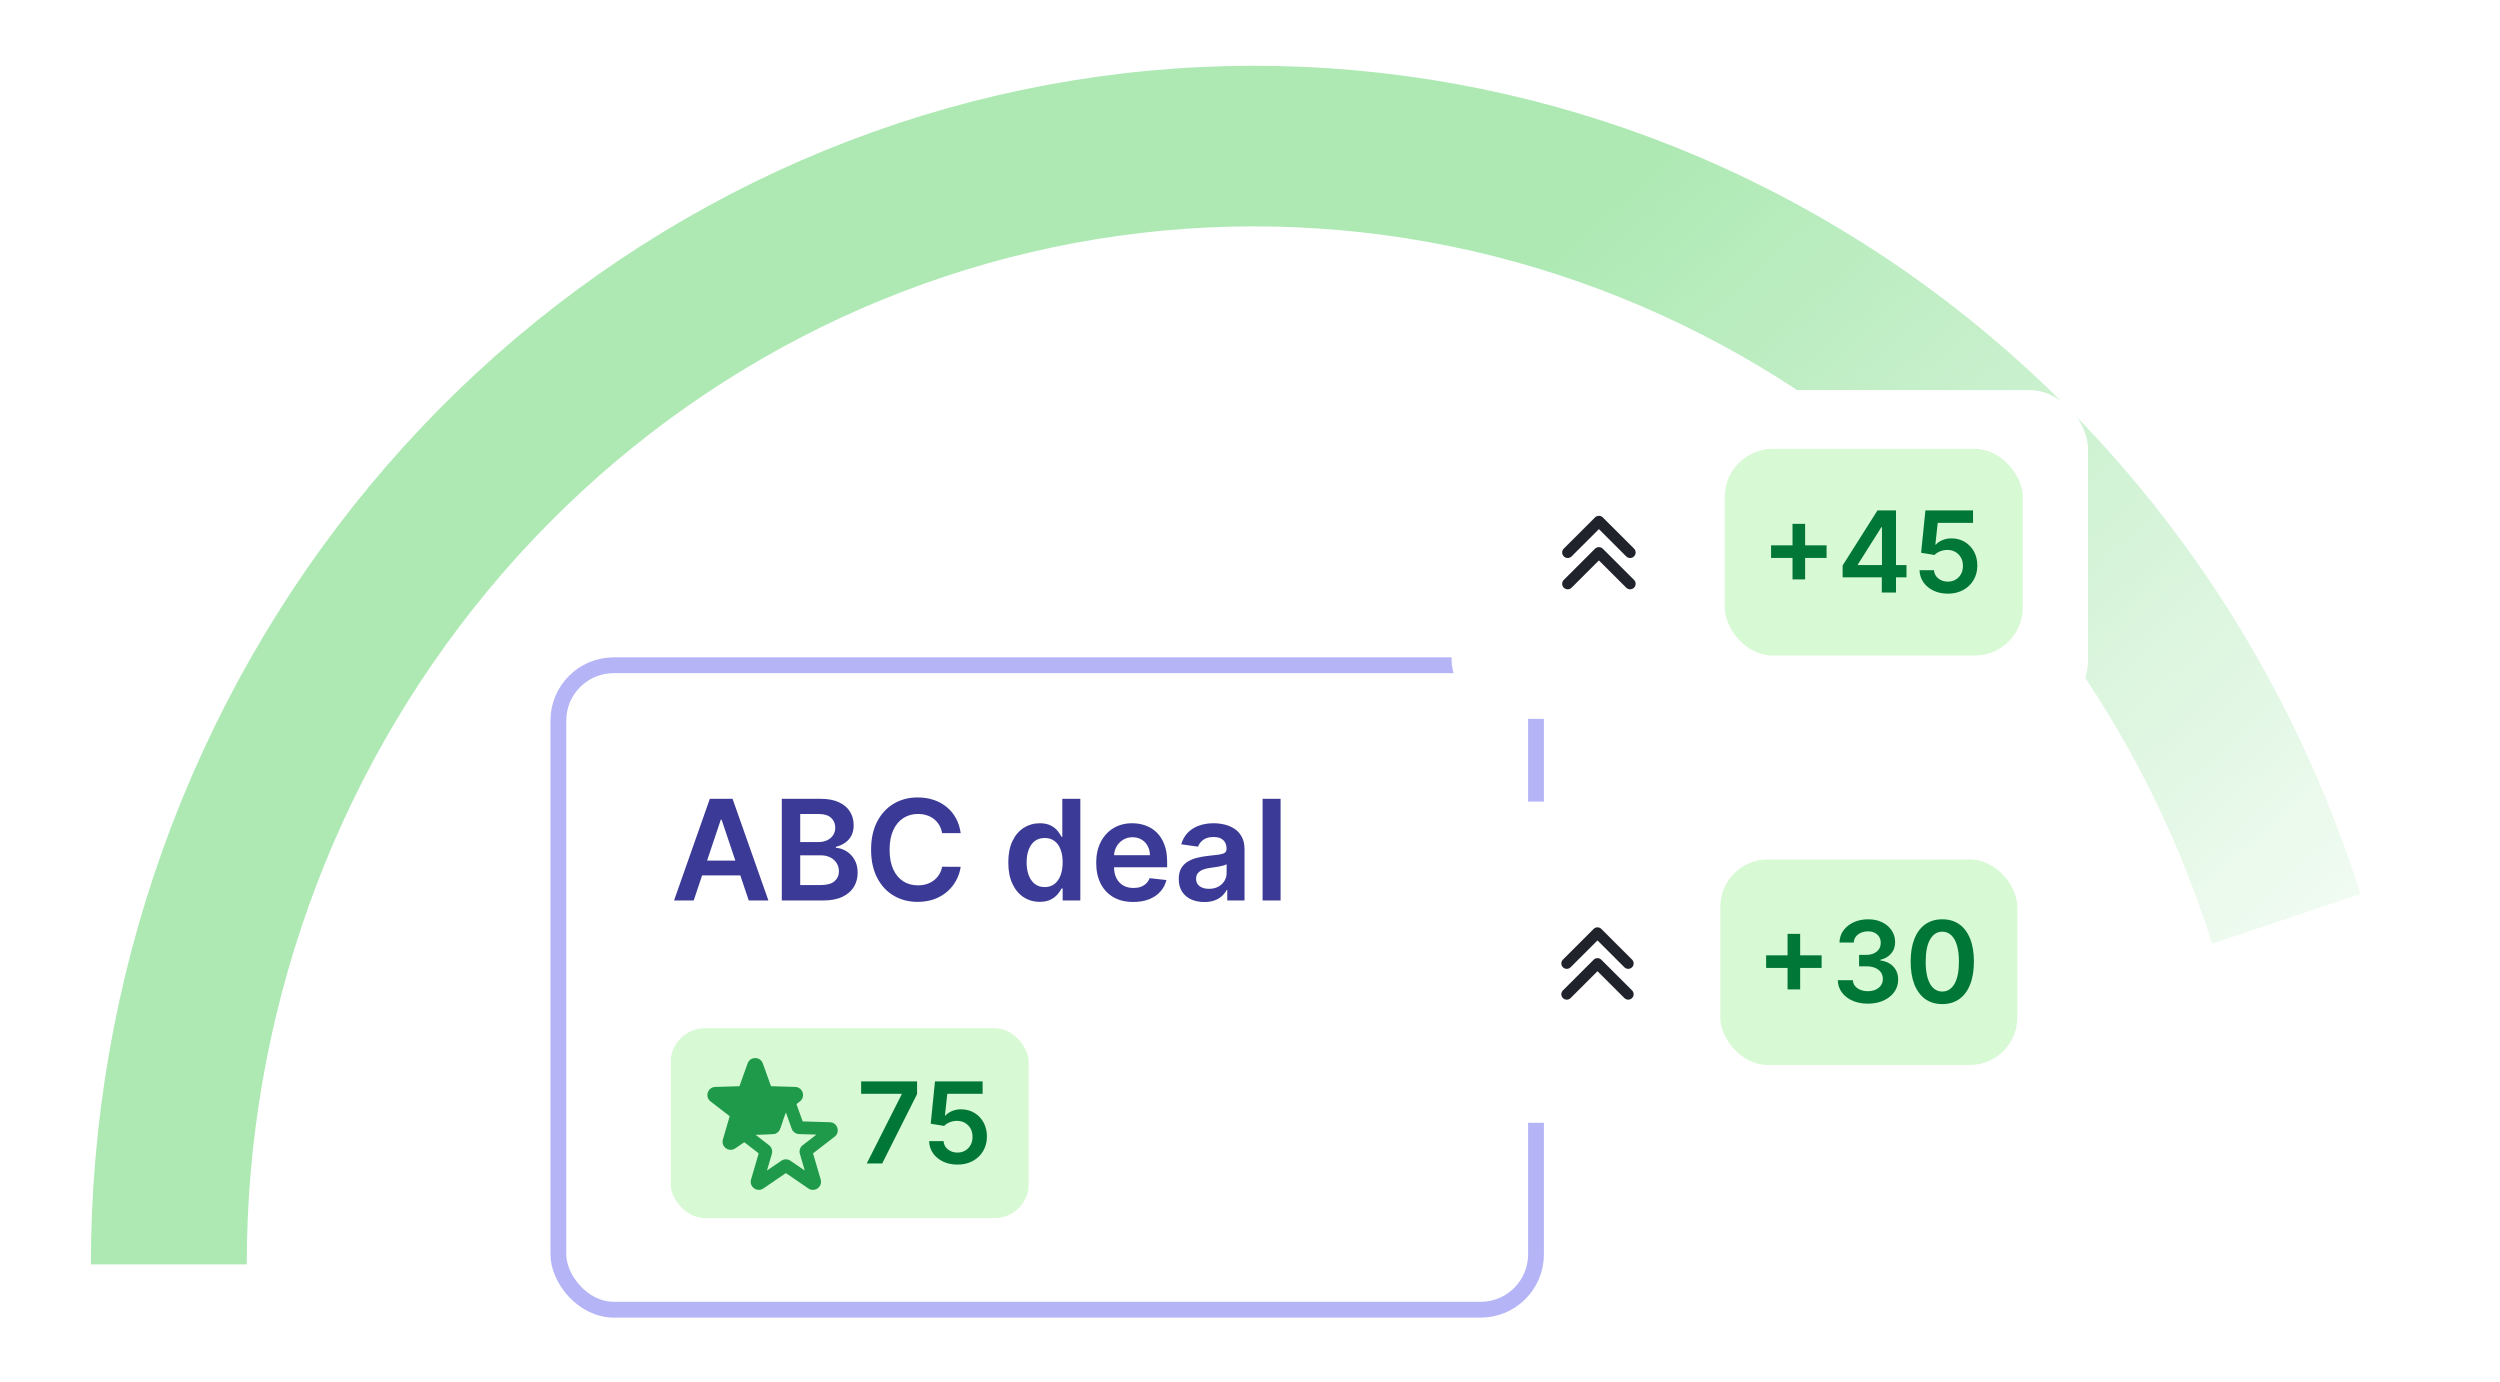 <?xml version="1.0" encoding="UTF-8"?>
<svg xmlns="http://www.w3.org/2000/svg" width="465" height="257" viewBox="0 0 465 257" fill="none">
  <g clip-path="url(#clip0_1517_19933)">
    <path d="M16.906 235.177C16.906 182.094 35.288 130.753 68.745 90.388C102.202 50.024 148.539 23.285 199.421 14.981C250.303 6.677 302.39 17.353 346.315 45.089C390.24 72.824 423.119 115.8 439.038 166.285L411.467 175.515C397.681 131.795 369.207 94.578 331.168 70.558C293.128 46.539 248.02 37.294 203.956 44.485C159.891 51.676 119.763 74.832 90.789 109.789C61.815 144.745 45.896 189.207 45.896 235.177H16.906Z" fill="url(#paint0_linear_1517_19933)"></path>
    <rect x="103.856" y="123.737" width="181.84" height="119.867" rx="10.289" stroke="#B5B4F7" stroke-width="2.94"></rect>
    <g clip-path="url(#clip1_1517_19933)">
      <path d="M129.028 167.49H125.371L132.028 148.581H136.257L142.923 167.49H139.267L134.217 152.459H134.069L129.028 167.49ZM129.148 160.076H139.119V162.828H129.148V160.076ZM145.414 167.49V148.581H152.653C154.019 148.581 155.155 148.797 156.059 149.228C156.97 149.652 157.651 150.234 158.1 150.973C158.555 151.711 158.783 152.548 158.783 153.484C158.783 154.253 158.635 154.912 158.34 155.46C158.045 156.002 157.648 156.442 157.149 156.78C156.65 157.119 156.093 157.362 155.478 157.51V157.694C156.149 157.731 156.792 157.937 157.407 158.313C158.029 158.682 158.537 159.205 158.931 159.883C159.325 160.56 159.522 161.378 159.522 162.338C159.522 163.317 159.285 164.197 158.811 164.979C158.337 165.755 157.623 166.367 156.669 166.816C155.715 167.266 154.515 167.49 153.068 167.49H145.414ZM148.839 164.628H152.523C153.767 164.628 154.662 164.391 155.21 163.917C155.764 163.437 156.041 162.822 156.041 162.071C156.041 161.511 155.903 161.006 155.626 160.557C155.349 160.101 154.955 159.744 154.444 159.486C153.933 159.221 153.323 159.088 152.616 159.088H148.839V164.628ZM148.839 156.623H152.228C152.819 156.623 153.351 156.516 153.825 156.3C154.299 156.079 154.671 155.768 154.942 155.368C155.219 154.961 155.358 154.481 155.358 153.927C155.358 153.195 155.099 152.592 154.582 152.118C154.071 151.644 153.311 151.407 152.302 151.407H148.839V156.623ZM178.687 154.961H175.234C175.136 154.395 174.954 153.893 174.689 153.456C174.425 153.013 174.095 152.638 173.701 152.33C173.307 152.022 172.858 151.791 172.353 151.637C171.855 151.477 171.316 151.397 170.738 151.397C169.71 151.397 168.799 151.656 168.005 152.173C167.211 152.684 166.589 153.435 166.14 154.426C165.69 155.411 165.466 156.614 165.466 158.036C165.466 159.482 165.69 160.701 166.14 161.692C166.595 162.677 167.217 163.422 168.005 163.927C168.799 164.425 169.707 164.674 170.728 164.674C171.295 164.674 171.824 164.601 172.316 164.453C172.815 164.299 173.261 164.074 173.655 163.779C174.055 163.483 174.391 163.12 174.662 162.689C174.939 162.258 175.129 161.766 175.234 161.212L178.687 161.231C178.558 162.129 178.278 162.972 177.847 163.76C177.422 164.548 176.865 165.244 176.176 165.847C175.486 166.444 174.68 166.912 173.757 167.25C172.833 167.583 171.809 167.749 170.682 167.749C169.02 167.749 167.537 167.364 166.232 166.595C164.927 165.825 163.899 164.714 163.148 163.262C162.397 161.809 162.022 160.067 162.022 158.036C162.022 155.999 162.4 154.257 163.157 152.81C163.914 151.357 164.945 150.246 166.25 149.477C167.555 148.708 169.033 148.323 170.682 148.323C171.735 148.323 172.713 148.471 173.618 148.766C174.523 149.062 175.329 149.495 176.037 150.068C176.745 150.634 177.327 151.33 177.782 152.155C178.244 152.973 178.546 153.909 178.687 154.961ZM193.388 167.74C192.274 167.74 191.277 167.454 190.397 166.881C189.517 166.309 188.821 165.478 188.31 164.388C187.799 163.299 187.544 161.975 187.544 160.418C187.544 158.842 187.802 157.513 188.319 156.429C188.843 155.34 189.547 154.518 190.434 153.964C191.32 153.404 192.308 153.124 193.398 153.124C194.229 153.124 194.912 153.266 195.447 153.549C195.983 153.826 196.407 154.161 196.721 154.555C197.035 154.943 197.278 155.309 197.451 155.654H197.589V148.581H200.941V167.49H197.654V165.256H197.451C197.278 165.601 197.029 165.967 196.703 166.355C196.377 166.736 195.946 167.063 195.41 167.334C194.875 167.604 194.201 167.74 193.388 167.74ZM194.321 164.998C195.029 164.998 195.632 164.807 196.131 164.425C196.629 164.037 197.008 163.499 197.266 162.809C197.525 162.12 197.654 161.317 197.654 160.4C197.654 159.482 197.525 158.685 197.266 158.008C197.014 157.331 196.638 156.805 196.14 156.429C195.647 156.054 195.041 155.866 194.321 155.866C193.576 155.866 192.954 156.06 192.456 156.448C191.957 156.836 191.582 157.371 191.329 158.054C191.077 158.738 190.951 159.519 190.951 160.4C190.951 161.286 191.077 162.077 191.329 162.772C191.588 163.462 191.966 164.007 192.465 164.407C192.97 164.801 193.588 164.998 194.321 164.998ZM210.781 167.767C209.359 167.767 208.131 167.472 207.097 166.881C206.069 166.284 205.278 165.441 204.724 164.351C204.17 163.256 203.893 161.966 203.893 160.483C203.893 159.024 204.17 157.744 204.724 156.642C205.284 155.534 206.066 154.672 207.069 154.057C208.073 153.435 209.251 153.124 210.605 153.124C211.48 153.124 212.304 153.266 213.08 153.549C213.862 153.826 214.551 154.257 215.148 154.841C215.751 155.426 216.225 156.171 216.57 157.076C216.915 157.974 217.087 159.045 217.087 160.289V161.314H205.463V159.061H213.883C213.877 158.421 213.739 157.851 213.468 157.353C213.197 156.848 212.818 156.451 212.332 156.162C211.852 155.872 211.292 155.728 210.652 155.728C209.968 155.728 209.368 155.894 208.851 156.226C208.334 156.553 207.931 156.983 207.642 157.519C207.359 158.048 207.214 158.63 207.208 159.264V161.231C207.208 162.055 207.359 162.763 207.66 163.354C207.962 163.939 208.383 164.388 208.925 164.702C209.467 165.01 210.101 165.164 210.827 165.164C211.313 165.164 211.753 165.096 212.147 164.961C212.541 164.819 212.883 164.613 213.172 164.342C213.462 164.071 213.68 163.736 213.828 163.336L216.949 163.687C216.752 164.511 216.376 165.231 215.822 165.847C215.274 166.456 214.573 166.93 213.717 167.269C212.861 167.601 211.883 167.767 210.781 167.767ZM223.996 167.777C223.097 167.777 222.287 167.617 221.567 167.297C220.853 166.97 220.287 166.49 219.868 165.856C219.456 165.222 219.25 164.441 219.25 163.511C219.25 162.711 219.398 162.049 219.693 161.526C219.988 161.003 220.392 160.584 220.903 160.27C221.413 159.956 221.989 159.719 222.629 159.559C223.275 159.393 223.943 159.273 224.633 159.199C225.464 159.113 226.138 159.036 226.655 158.968C227.172 158.895 227.547 158.784 227.781 158.636C228.021 158.482 228.141 158.245 228.141 157.925V157.87C228.141 157.174 227.935 156.636 227.523 156.254C227.11 155.872 226.516 155.682 225.741 155.682C224.922 155.682 224.273 155.86 223.792 156.217C223.318 156.574 222.998 156.996 222.832 157.482L219.711 157.039C219.958 156.177 220.364 155.457 220.93 154.878C221.497 154.294 222.189 153.856 223.008 153.567C223.826 153.272 224.731 153.124 225.722 153.124C226.405 153.124 227.086 153.204 227.763 153.364C228.44 153.524 229.058 153.789 229.618 154.158C230.179 154.521 230.628 155.017 230.966 155.645C231.311 156.272 231.483 157.057 231.483 157.999V167.49H228.27V165.542H228.16C227.956 165.936 227.67 166.306 227.301 166.65C226.938 166.989 226.479 167.263 225.925 167.472C225.377 167.675 224.734 167.777 223.996 167.777ZM224.863 165.321C225.534 165.321 226.116 165.188 226.608 164.924C227.101 164.653 227.479 164.296 227.744 163.853C228.015 163.41 228.15 162.926 228.15 162.403V160.732C228.046 160.818 227.867 160.898 227.615 160.972C227.369 161.046 227.092 161.111 226.784 161.166C226.476 161.221 226.171 161.271 225.87 161.314C225.568 161.357 225.307 161.394 225.085 161.424C224.586 161.492 224.14 161.603 223.746 161.757C223.352 161.911 223.041 162.126 222.814 162.403C222.586 162.674 222.472 163.025 222.472 163.456C222.472 164.071 222.697 164.536 223.146 164.85C223.595 165.164 224.168 165.321 224.863 165.321ZM238.187 148.581V167.49H234.844V148.581H238.187Z" fill="#3B3A97"></path>
    </g>
    <g clip-path="url(#clip2_1517_19933)">
      <g filter="url(#filter0_ddd_1517_19933)">
        <rect x="124.734" y="188.074" width="66.627" height="35.334" rx="6.411" fill="#D7F9D3"></rect>
        <path fill-rule="evenodd" clip-rule="evenodd" d="M145.218 204.45L145.532 205.525L145.084 206.777C144.876 207.36 144.331 207.755 143.712 207.774L140.487 207.869L140.5 207.879L136.752 210.436C135.585 211.232 134.064 210.126 134.46 208.771L135.724 204.45L132.162 201.697C131.044 200.833 131.626 199.045 133.037 199.003L137.537 198.869L139.055 194.631C139.531 193.301 141.411 193.301 141.887 194.631L143.405 198.869L147.905 199.003C149.316 199.045 149.898 200.833 148.78 201.697L145.218 204.45Z" fill="#1F9A4A"></path>
        <path fill-rule="evenodd" clip-rule="evenodd" d="M144.755 200.648C145.231 199.318 147.112 199.318 147.588 200.648L149.295 205.417L154.358 205.567C155.77 205.609 156.351 207.397 155.234 208.261L151.225 211.358L152.647 216.22C153.044 217.576 151.523 218.681 150.356 217.885L146.172 215.03L141.987 217.885C140.82 218.681 139.299 217.576 139.696 216.22L141.118 211.358L137.109 208.261C135.992 207.397 136.573 205.609 137.985 205.567L143.048 205.417L144.755 200.648ZM146.172 203.739L145.084 206.777C144.876 207.36 144.331 207.755 143.712 207.774L140.487 207.869L143.04 209.842C143.53 210.221 143.738 210.861 143.564 211.455L142.658 214.552L145.324 212.733C145.835 212.384 146.508 212.384 147.019 212.733L149.685 214.552L148.779 211.455C148.605 210.861 148.813 210.221 149.303 209.842L151.856 207.869L148.631 207.774C148.012 207.755 147.468 207.36 147.259 206.777L146.172 203.739Z" fill="#1F9A4A"></path>
        <path d="M161.216 213.241L167.711 200.385V200.281H160.172V197.969H170.575V200.333L164.087 213.241H161.216ZM178.086 213.45C177.092 213.45 176.202 213.264 175.416 212.891C174.631 212.513 174.007 211.996 173.545 211.34C173.087 210.684 172.844 209.933 172.814 209.088H175.498C175.548 209.714 175.819 210.226 176.311 210.624C176.803 211.017 177.395 211.213 178.086 211.213C178.628 211.213 179.11 211.089 179.533 210.84C179.955 210.592 180.289 210.246 180.532 209.804C180.776 209.361 180.895 208.857 180.89 208.29C180.895 207.713 180.773 207.201 180.525 206.754C180.276 206.306 179.936 205.956 179.503 205.702C179.07 205.444 178.573 205.314 178.012 205.314C177.554 205.309 177.104 205.394 176.662 205.568C176.219 205.742 175.869 205.971 175.61 206.254L173.112 205.844L173.91 197.969H182.769V200.281H176.199L175.759 204.33H175.849C176.132 203.997 176.532 203.721 177.05 203.502C177.567 203.278 178.133 203.167 178.75 203.167C179.675 203.167 180.5 203.385 181.226 203.823C181.952 204.255 182.523 204.852 182.941 205.613C183.358 206.373 183.567 207.243 183.567 208.223C183.567 209.232 183.334 210.132 182.866 210.922C182.404 211.708 181.76 212.327 180.935 212.779C180.115 213.227 179.165 213.45 178.086 213.45Z" fill="#017737"></path>
      </g>
    </g>
    <g clip-path="url(#clip3_1517_19933)">
      <rect x="269.995" y="72.555" width="118.376" height="61.152" rx="10.935" fill="white"></rect>
      <path d="M292.315 103.49C291.914 103.891 291.264 103.891 290.863 103.49C290.462 103.09 290.462 102.441 290.863 102.041L296.671 96.241C297.072 95.841 297.722 95.841 298.123 96.241L303.93 102.04C304.331 102.44 304.331 103.089 303.93 103.49C303.529 103.89 302.879 103.89 302.478 103.49L297.397 98.416L292.315 103.49ZM292.315 109.313C291.914 109.713 291.264 109.713 290.863 109.313C290.462 108.913 290.462 108.264 290.863 107.863L296.671 102.064C297.072 101.664 297.722 101.664 298.123 102.064L303.93 107.863C304.331 108.263 304.331 108.912 303.93 109.312C303.529 109.713 302.879 109.713 302.478 109.312L297.397 104.239L292.315 109.313Z" fill="#21232C"></path>
      <rect x="320.797" y="83.49" width="55.444" height="38.444" rx="8.963" fill="#D7F9D3"></rect>
      <path d="M333.41 107.766V97.445H335.752V107.766H333.41ZM329.42 103.776V101.435H339.741V103.776H329.42ZM342.73 107.378V105.178L349.21 94.939H351.045V98.072H349.926L345.564 104.985V105.104H354.61V107.378H342.73ZM350.016 110.212V106.707L350.046 105.723V94.939H352.656V110.212H350.016ZM362.302 110.421C361.308 110.421 360.418 110.235 359.632 109.862C358.847 109.484 358.223 108.967 357.76 108.311C357.303 107.654 357.059 106.904 357.03 106.058H359.714C359.764 106.685 360.035 107.197 360.527 107.595C361.019 107.987 361.611 108.184 362.302 108.184C362.844 108.184 363.326 108.059 363.749 107.811C364.171 107.562 364.504 107.217 364.748 106.774C364.992 106.332 365.111 105.827 365.106 105.26C365.111 104.684 364.989 104.172 364.74 103.724C364.492 103.277 364.151 102.926 363.719 102.673C363.286 102.414 362.789 102.285 362.227 102.285C361.77 102.28 361.32 102.365 360.878 102.539C360.435 102.713 360.085 102.941 359.826 103.225L357.328 102.814L358.126 94.939H366.985V97.251H360.415L359.975 101.301H360.065C360.348 100.967 360.748 100.692 361.265 100.473C361.782 100.249 362.349 100.137 362.966 100.137C363.89 100.137 364.716 100.356 365.441 100.793C366.167 101.226 366.739 101.823 367.157 102.583C367.574 103.344 367.783 104.214 367.783 105.193C367.783 106.203 367.549 107.102 367.082 107.893C366.62 108.678 365.976 109.297 365.151 109.75C364.33 110.197 363.381 110.421 362.302 110.421Z" fill="#017737"></path>
    </g>
    <g clip-path="url(#clip4_1517_19933)">
      <rect x="269.995" y="149.096" width="115.976" height="59.748" rx="10.759" fill="white"></rect>
      <path d="M292.133 179.912C291.739 180.306 291.099 180.306 290.705 179.912C290.31 179.518 290.31 178.88 290.705 178.486L296.42 172.779C296.814 172.385 297.454 172.385 297.848 172.779L303.562 178.485C303.957 178.879 303.957 179.518 303.562 179.912C303.168 180.305 302.528 180.305 302.134 179.912L297.134 174.919L292.133 179.912ZM292.133 185.642C291.739 186.036 291.099 186.036 290.705 185.642C290.31 185.248 290.31 184.609 290.705 184.215L296.42 178.509C296.814 178.115 297.454 178.115 297.848 178.509L303.562 184.215C303.957 184.608 303.957 185.247 303.562 185.641C303.168 186.035 302.528 186.035 302.134 185.641L297.134 180.649L292.133 185.642Z" fill="#21232C"></path>
      <rect x="319.982" y="159.856" width="55.229" height="38.229" rx="8.819" fill="#D7F9D3"></rect>
      <path d="M332.488 184.024V173.703H334.83V184.024H332.488ZM328.499 180.034V177.693H338.82V180.034H328.499ZM347.422 186.679C346.348 186.679 345.393 186.495 344.558 186.127C343.728 185.759 343.072 185.247 342.589 184.591C342.107 183.935 341.851 183.177 341.821 182.316H344.625C344.65 182.729 344.787 183.09 345.035 183.398C345.284 183.701 345.615 183.937 346.027 184.106C346.44 184.275 346.902 184.36 347.414 184.36C347.961 184.36 348.446 184.265 348.868 184.076C349.291 183.883 349.622 183.614 349.86 183.271C350.099 182.928 350.216 182.533 350.211 182.085C350.216 181.623 350.096 181.215 349.853 180.862C349.609 180.509 349.256 180.233 348.794 180.034C348.336 179.836 347.785 179.736 347.138 179.736H345.789V177.603H347.138C347.67 177.603 348.135 177.511 348.533 177.327C348.936 177.144 349.251 176.885 349.48 176.552C349.709 176.214 349.82 175.824 349.815 175.381C349.82 174.949 349.724 174.573 349.525 174.255C349.331 173.932 349.055 173.681 348.697 173.502C348.344 173.323 347.929 173.233 347.452 173.233C346.984 173.233 346.552 173.318 346.154 173.487C345.756 173.656 345.436 173.897 345.192 174.21C344.948 174.519 344.819 174.886 344.804 175.314H342.142C342.162 174.459 342.408 173.708 342.88 173.062C343.357 172.411 343.994 171.903 344.789 171.541C345.585 171.173 346.477 170.989 347.466 170.989C348.486 170.989 349.371 171.18 350.121 171.563C350.877 171.941 351.461 172.45 351.874 173.092C352.286 173.733 352.493 174.441 352.493 175.217C352.498 176.077 352.244 176.798 351.732 177.38C351.225 177.961 350.559 178.342 349.733 178.521V178.64C350.807 178.789 351.63 179.187 352.202 179.833C352.779 180.474 353.064 181.272 353.059 182.227C353.059 183.082 352.816 183.848 352.329 184.524C351.846 185.195 351.18 185.722 350.33 186.105C349.485 186.488 348.515 186.679 347.422 186.679ZM361.264 186.761C360.036 186.761 358.982 186.45 358.103 185.829C357.228 185.202 356.554 184.3 356.082 183.122C355.614 181.939 355.381 180.514 355.381 178.849C355.386 177.183 355.622 175.766 356.089 174.598C356.561 173.425 357.235 172.53 358.11 171.913C358.99 171.297 360.041 170.989 361.264 170.989C362.487 170.989 363.539 171.297 364.419 171.913C365.299 172.53 365.973 173.425 366.44 174.598C366.912 175.771 367.148 177.188 367.148 178.849C367.148 180.519 366.912 181.946 366.44 183.129C365.973 184.308 365.299 185.207 364.419 185.829C363.544 186.45 362.492 186.761 361.264 186.761ZM361.264 184.427C362.219 184.427 362.972 183.957 363.524 183.017C364.081 182.073 364.359 180.683 364.359 178.849C364.359 177.636 364.232 176.617 363.979 175.791C363.725 174.966 363.367 174.345 362.905 173.927C362.443 173.504 361.896 173.293 361.264 173.293C360.315 173.293 359.564 173.765 359.012 174.71C358.46 175.65 358.182 177.029 358.177 178.849C358.172 180.067 358.294 181.091 358.543 181.921C358.796 182.751 359.154 183.378 359.616 183.8C360.079 184.218 360.628 184.427 361.264 184.427Z" fill="#017737"></path>
    </g>
  </g>
  <defs>
    <filter id="filter0_ddd_1517_19933" x="119.984" y="184.908" width="76.128" height="44.835" filterUnits="userSpaceOnUse" color-interpolation-filters="sRGB">
      <feFlood flood-opacity="0" result="BackgroundImageFix"></feFlood>
      <feColorMatrix in="SourceAlpha" type="matrix" values="0 0 0 0 0 0 0 0 0 0 0 0 0 0 0 0 0 0 127 0" result="hardAlpha"></feColorMatrix>
      <feOffset dy="1.583"></feOffset>
      <feGaussianBlur stdDeviation="2.375"></feGaussianBlur>
      <feColorMatrix type="matrix" values="0 0 0 0 0 0 0 0 0 0 0 0 0 0 0 0 0 0 0.07 0"></feColorMatrix>
      <feBlend mode="normal" in2="BackgroundImageFix" result="effect1_dropShadow_1517_19933"></feBlend>
      <feColorMatrix in="SourceAlpha" type="matrix" values="0 0 0 0 0 0 0 0 0 0 0 0 0 0 0 0 0 0 127 0" result="hardAlpha"></feColorMatrix>
      <feMorphology radius="3.167" operator="erode" in="SourceAlpha" result="effect2_dropShadow_1517_19933"></feMorphology>
      <feOffset dy="1.583"></feOffset>
      <feGaussianBlur stdDeviation="1.583"></feGaussianBlur>
      <feColorMatrix type="matrix" values="0 0 0 0 0 0 0 0 0 0 0 0 0 0 0 0 0 0 0.06 0"></feColorMatrix>
      <feBlend mode="normal" in2="effect1_dropShadow_1517_19933" result="effect2_dropShadow_1517_19933"></feBlend>
      <feColorMatrix in="SourceAlpha" type="matrix" values="0 0 0 0 0 0 0 0 0 0 0 0 0 0 0 0 0 0 127 0" result="hardAlpha"></feColorMatrix>
      <feMorphology radius="1.583" operator="dilate" in="SourceAlpha" result="effect3_dropShadow_1517_19933"></feMorphology>
      <feOffset></feOffset>
      <feGaussianBlur stdDeviation="0.792"></feGaussianBlur>
      <feColorMatrix type="matrix" values="0 0 0 0 0 0 0 0 0 0 0 0 0 0 0 0 0 0 0.05 0"></feColorMatrix>
      <feBlend mode="normal" in2="effect2_dropShadow_1517_19933" result="effect3_dropShadow_1517_19933"></feBlend>
      <feBlend mode="normal" in="SourceGraphic" in2="effect3_dropShadow_1517_19933" result="shape"></feBlend>
    </filter>
    <linearGradient id="paint0_linear_1517_19933" x1="306.734" y1="29.889" x2="461.782" y2="200.272" gradientUnits="userSpaceOnUse">
      <stop stop-color="#AEE9B4"></stop>
      <stop offset="1" stop-color="#AEE9B4" stop-opacity="0"></stop>
    </linearGradient>
    <clipPath id="clip0_1517_19933">
      <rect width="464" height="256" fill="white" transform="translate(0.235 0.655)"></rect>
    </clipPath>
    <clipPath id="clip1_1517_19933">
      <rect width="116" height="40.936" fill="white" transform="translate(124.734 137.522)"></rect>
    </clipPath>
    <clipPath id="clip2_1517_19933">
      <rect width="66.627" height="48.156" fill="white" transform="translate(124.734 181.664)"></rect>
    </clipPath>
    <clipPath id="clip3_1517_19933">
      <rect x="269.995" y="72.555" width="118.376" height="61.152" rx="10.935" fill="white"></rect>
    </clipPath>
    <clipPath id="clip4_1517_19933">
      <rect x="269.995" y="149.096" width="115.976" height="59.748" rx="10.759" fill="white"></rect>
    </clipPath>
  </defs>
</svg>
